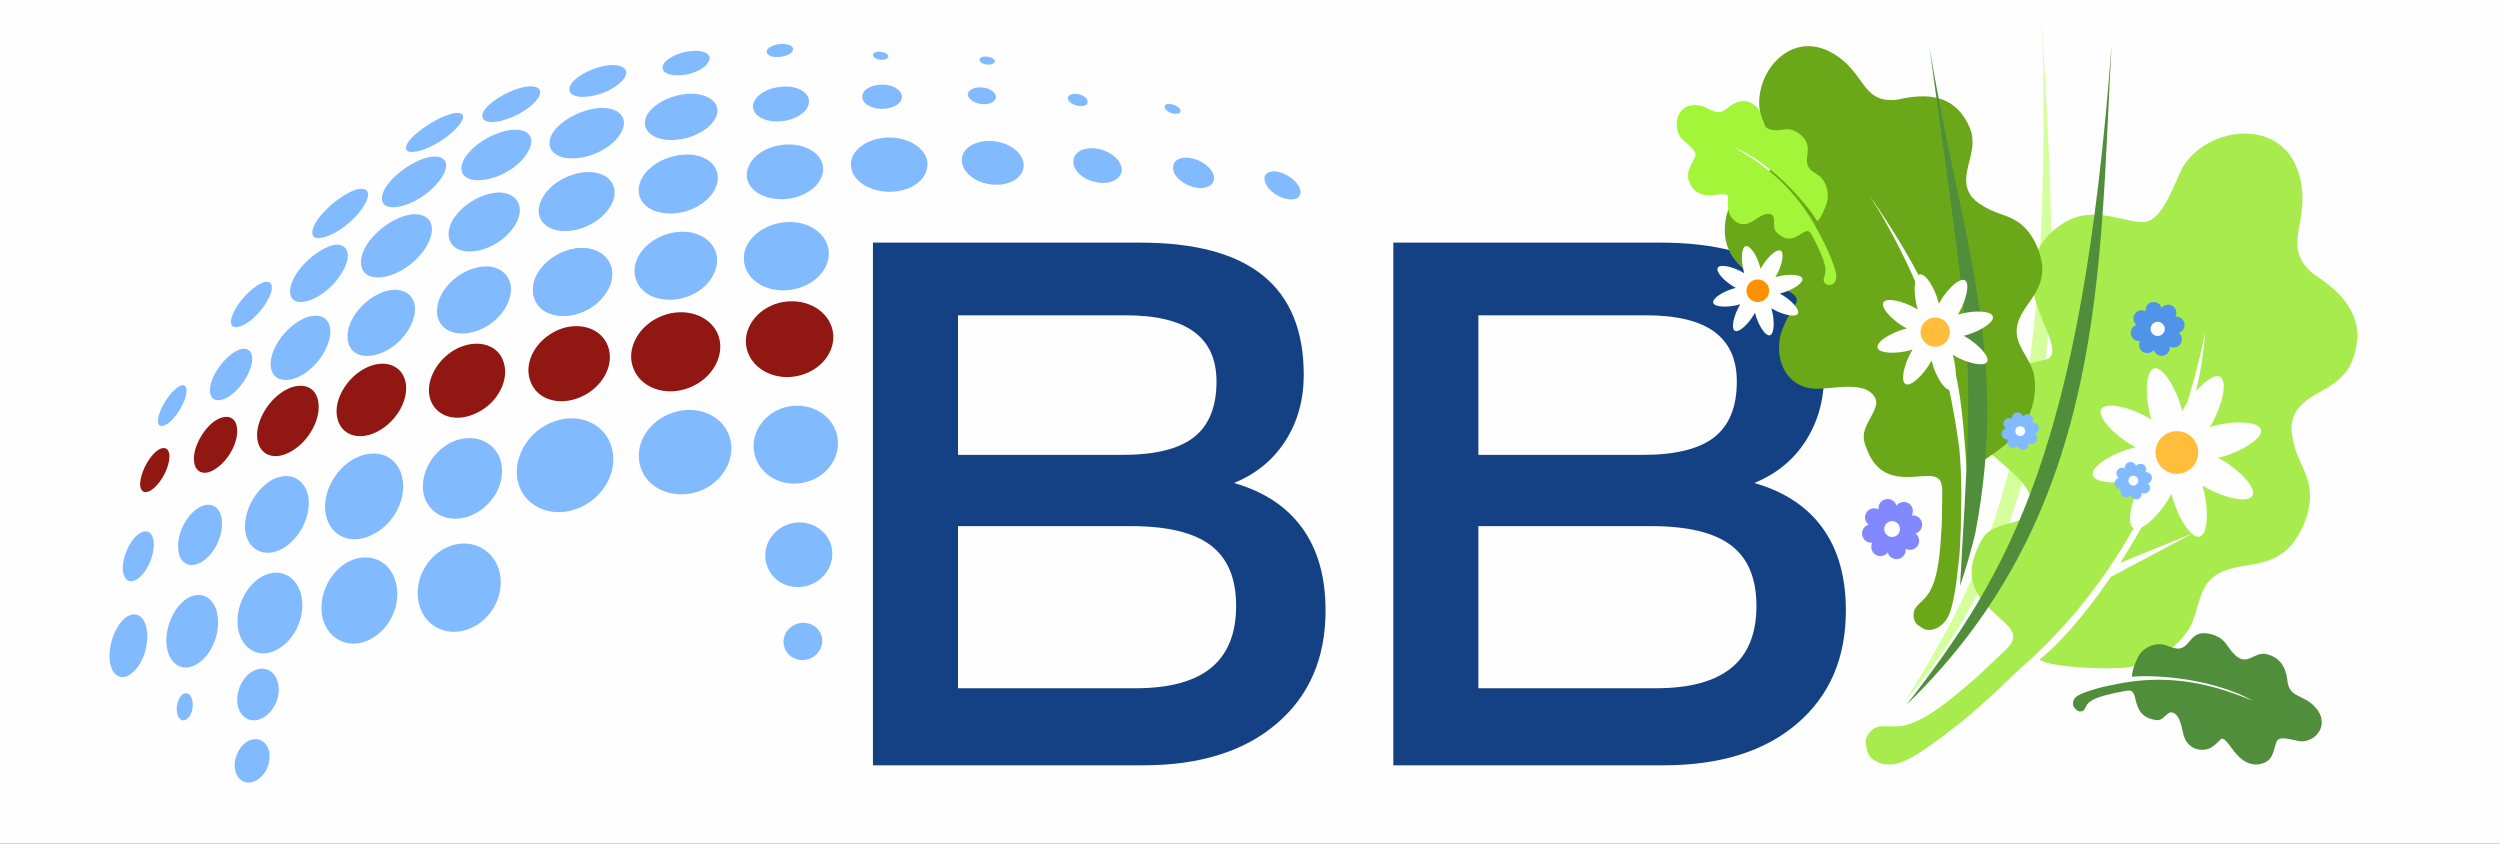 <?xml version="1.0" encoding="UTF-8"?>
<!DOCTYPE svg PUBLIC "-//W3C//DTD SVG 1.1//EN" "http://www.w3.org/Graphics/SVG/1.1/DTD/svg11.dtd">
<!-- Creator: CorelDRAW 2018 (64-Bit Evaluation Version) -->
<svg xmlns="http://www.w3.org/2000/svg" xml:space="preserve" width="400px" height="135px" version="1.1" style="shape-rendering:geometricPrecision; text-rendering:geometricPrecision; image-rendering:optimizeQuality; fill-rule:evenodd; clip-rule:evenodd"
viewBox="0 0 400 135"
 xmlns:xlink="http://www.w3.org/1999/xlink">
 <rect x="0" y="0" width="400" height="135" fill="#333333" stroke="none"/>
 <defs>
  <style type="text/css">
   <![CDATA[
    .fil0 {fill:none}
    .fil1 {fill:#FEFEFE}
    .fil10 {fill:#508E3B}
    .fil8 {fill:#6AA819}
    .fil9 {fill:#A3F539}
    .fil7 {fill:#A7EB4D}
    .fil2 {fill:#D4FF9C}
    .fil11 {fill:#FEFEFE;fill-rule:nonzero}
    .fil5 {fill:#134184;fill-rule:nonzero}
    .fil13 {fill:#4F94E8;fill-rule:nonzero}
    .fil6 {fill:#7EBA32;fill-rule:nonzero}
    .fil14 {fill:#8288FF;fill-rule:nonzero}
    .fil3 {fill:#82BAFF;fill-rule:nonzero}
    .fil4 {fill:#911812;fill-rule:nonzero}
    .fil15 {fill:#FF9100;fill-rule:nonzero}
    .fil12 {fill:#FFBD3B;fill-rule:nonzero}
   ]]>
  </style>
 </defs>
 <g id="Layer_x0020_1">
  <rect class="fil0" width="400" height="135"/>
  <rect class="fil1" x="-57.45" width="457.45" height="135"/>
  <g id="_6201744976">
   <path class="fil2" d="M326.76 3.82c1.58,35.41 6.94,74.12 -21.96,108.4 14.46,-23.08 23.69,-43.93 21.96,-108.4z"/>
   <g>
    <path class="fil3" d="M21.89 85.68c1.38,-1.23 2.59,-0.7 2.71,1.15 0.11,1.97 -0.91,4.41 -2.35,5.62 -1.37,1.13 -2.51,0.46 -2.61,-1.37 -0.06,-1.83 0.95,-4.25 2.25,-5.4z"/>
    <path class="fil3" d="M31.43 81.46c1.91,-1.36 3.74,-0.68 4.05,1.62 0.31,2.39 -1.03,5.38 -3.01,6.7 -1.91,1.27 -3.72,0.53 -3.96,-1.83 -0.23,-2.25 1.03,-5.08 2.92,-6.49z"/>
    <path class="fil4" d="M34.18 67.49c-1.84,1.41 -3.26,4.14 -3.15,6.11 0.1,2.09 1.73,2.7 3.69,1.25 1.98,-1.39 3.43,-4.23 3.21,-6.28 -0.16,-2.04 -1.88,-2.44 -3.75,-1.08zm-9.36 4.88c1.25,-1.12 2.28,-0.84 2.29,0.66 -0.02,1.62 -1.09,3.84 -2.46,5.05 -1.28,1.12 -2.29,0.78 -2.23,-0.81 0.11,-1.59 1.17,-3.75 2.4,-4.9zm20.42 -9.71c-2.6,1.7 -4.41,5.05 -4.07,7.6 0.37,2.65 2.84,3.54 5.56,1.88 2.79,-1.66 4.66,-5.21 4.19,-7.91 -0.44,-2.6 -2.98,-3.28 -5.68,-1.57zm12.98 -3.63c3,-1.66 5.93,-0.78 6.62,1.9 0.72,2.77 -1.28,6.46 -4.38,8.08 -3.04,1.63 -5.95,0.61 -6.51,-2.21 -0.58,-2.65 1.33,-6.12 4.27,-7.77zm15 -3.31c3.22,-1.54 6.57,-0.58 7.38,2.29 0.91,2.89 -1.04,6.53 -4.37,8.08 -3.37,1.64 -6.66,0.48 -7.45,-2.43 -0.74,-2.83 1.28,-6.4 4.44,-7.94zm16.03 -2.91c3.37,-1.45 6.98,-0.32 8.03,2.6 1.11,2.96 -0.91,6.66 -4.41,8.13 -3.54,1.54 -7.17,0.29 -8.08,-2.76 -0.97,-2.91 0.99,-6.43 4.46,-7.97zm16.67 -2.27c3.69,-1.44 7.67,-0.12 8.97,2.98 1.23,3.21 -0.82,7.03 -4.58,8.5 -3.77,1.5 -7.83,0.07 -9,-3.16 -1.19,-3.13 0.93,-6.86 4.61,-8.32zm18.04 -1.87c3.6,-1.27 7.56,0.13 8.92,3.15 1.38,3.1 -0.5,6.7 -4.17,8.02 -3.67,1.34 -7.72,-0.15 -8.99,-3.29 -1.27,-3.07 0.7,-6.59 4.24,-7.88z"/>
    <path class="fil3" d="M125.93 83.96c2.72,-1.05 5.85,0.21 6.9,2.84 1.04,2.65 -0.38,5.68 -3.14,6.75 -2.81,1.08 -5.92,-0.21 -6.91,-2.89 -1.02,-2.64 0.35,-5.62 3.15,-6.7z"/>
    <path class="fil3" d="M55.73 89.87c3.19,-1.63 6.61,-0.28 7.56,3.18 1.04,3.45 -0.84,7.64 -4.14,9.28 -3.23,1.63 -6.56,0.07 -7.51,-3.31 -0.84,-3.47 0.95,-7.46 4.09,-9.15z"/>
    <path class="fil3" d="M71.4 87.62c-3.44,1.65 -5.35,5.77 -4.29,9.28 1.06,3.6 4.81,5.17 8.32,3.56 3.58,-1.62 5.51,-5.85 4.35,-9.44 -1.16,-3.51 -4.9,-5.04 -8.38,-3.4z"/>
    <path class="fil3" d="M29.18 111.12c0.69,-0.53 1.41,-0.06 1.61,1.03 0.22,1.11 -0.2,2.45 -0.92,2.92 -0.69,0.48 -1.38,0 -1.56,-1.1 -0.16,-1.07 0.23,-2.35 0.87,-2.85z"/>
    <path class="fil3" d="M19.96 98.92c1.64,-1.34 3.23,-0.44 3.55,1.99 0.34,2.52 -0.8,5.64 -2.5,6.86 -1.66,1.29 -3.19,0.29 -3.46,-2.12 -0.22,-2.44 0.82,-5.34 2.41,-6.73z"/>
    <path class="fil3" d="M29.77 95.85c2.19,-1.45 4.47,-0.45 5,2.42 0.57,2.93 -0.85,6.47 -3.16,7.92 -2.23,1.43 -4.42,0.26 -4.91,-2.58 -0.46,-2.76 0.91,-6.24 3.07,-7.76z"/>
    <path class="fil3" d="M41.77 92.33c2.75,-1.6 5.62,-0.36 6.4,2.82 0.82,3.2 -0.87,7.15 -3.73,8.73 -2.8,1.6 -5.6,0.17 -6.3,-3.03 -0.66,-3.15 0.95,-6.92 3.63,-8.52z"/>
    <path class="fil3" d="M43.22 76.96c2.73,-1.65 5.41,-0.6 6.06,2.27 0.64,3.02 -1.18,6.87 -4.03,8.52 -2.74,1.56 -5.41,0.41 -5.97,-2.51 -0.47,-2.95 1.23,-6.52 3.94,-8.28z"/>
    <path class="fil3" d="M56.67 73.4c3.33,-1.8 6.76,-0.61 7.62,2.73 0.94,3.38 -1.12,7.6 -4.56,9.35 -3.41,1.81 -6.78,0.45 -7.55,-2.98 -0.8,-3.22 1.26,-7.36 4.49,-9.1z"/>
    <path class="fil3" d="M72.24 70.76c3.29,-1.55 6.79,-0.31 7.82,2.81 1.02,3.22 -0.93,7.16 -4.37,8.76 -3.38,1.6 -6.85,0.21 -7.83,-2.94 -0.85,-3.2 1.06,-6.99 4.38,-8.63z"/>
    <path class="fil3" d="M88.04 67.67c4.06,-1.77 8.39,-0.23 9.7,3.5 1.35,3.78 -0.88,8.3 -5.02,10.07 -4.09,1.76 -8.46,0.12 -9.72,-3.66 -1.19,-3.75 1.08,-8.17 5.04,-9.91z"/>
    <path class="fil3" d="M124.99 65.37c3.46,-1.28 7.35,0.2 8.64,3.35 1.34,3.19 -0.44,6.87 -3.93,8.18 -3.52,1.33 -7.48,-0.21 -8.73,-3.44 -1.25,-3.18 0.53,-6.78 4.02,-8.09z"/>
    <path class="fil3" d="M26 68.13c0.93,-0.07 2.42,-1.66 3.25,-3.48 0.87,-1.82 0.78,-3.17 -0.17,-3 -0.91,0.21 -2.29,1.74 -3.2,3.57 -0.82,1.73 -0.84,3.13 0.12,2.91z"/>
    <path class="fil3" d="M38.08 52.31c-1.36,0.29 -1.51,-1.05 -0.32,-3.05 1.13,-1.88 3.14,-3.72 4.5,-4.12 1.41,-0.35 1.67,0.98 0.52,2.98 -1.19,2.12 -3.29,3.97 -4.7,4.19z"/>
    <path class="fil3" d="M34.97 64.02c1.55,-0.02 3.69,-1.93 4.77,-4.3 1.12,-2.35 0.65,-4.03 -0.88,-3.92 -1.49,0.17 -3.54,2.09 -4.67,4.35 -1.02,2.17 -0.72,3.95 0.78,3.87z"/>
    <path class="fil3" d="M45.61 60.79c2.3,0.13 5.37,-2.29 6.62,-5.19 1.32,-2.88 0.5,-5.21 -1.89,-5.08 -2.17,0.04 -5.06,2.39 -6.37,5.11 -1.33,2.82 -0.61,5.12 1.64,5.16z"/>
    <path class="fil3" d="M58.5 56.94c-2.66,-0.12 -3.64,-2.65 -2.32,-5.54 1.32,-2.8 4.49,-5.07 7.09,-5.04 2.69,0.06 3.93,2.43 2.59,5.41 -1.33,3.04 -4.6,5.32 -7.36,5.17z"/>
    <path class="fil3" d="M73.45 53.34c-3.02,-0.24 -4.36,-2.85 -3.01,-5.83 1.26,-2.84 4.66,-5.02 7.65,-4.89 2.97,0.22 4.47,2.75 3.23,5.72 -1.23,3.03 -4.79,5.28 -7.87,5z"/>
    <path class="fil3" d="M89.34 50.49c-3.32,-0.35 -4.86,-3.13 -3.68,-6.06 1.3,-2.93 4.89,-5.02 8.09,-4.72 3.24,0.34 5.02,2.98 3.84,5.96 -1.24,3.09 -4.9,5.23 -8.25,4.82z"/>
    <path class="fil3" d="M106.05 47.88c3.53,0.54 7.29,-1.52 8.37,-4.56 1.11,-2.97 -0.8,-5.73 -4.28,-6.19 -3.45,-0.41 -7.09,1.55 -8.27,4.45 -1.15,2.96 0.64,5.82 4.18,6.3z"/>
    <path class="fil3" d="M123.87 46.33c3.72,0.65 7.5,-1.29 8.5,-4.31 1,-2.95 -1.16,-5.79 -4.69,-6.4 -3.6,-0.56 -7.3,1.28 -8.41,4.17 -1,2.94 0.97,5.9 4.6,6.54z"/>
    <path class="fil3" d="M187.45 18.1c0.73,0.23 1.32,0.1 1.46,-0.25 0.03,-0.4 -0.48,-0.87 -1.21,-1.11 -0.73,-0.23 -1.33,-0.1 -1.34,0.29 -0.14,0.36 0.48,0.88 1.09,1.07z"/>
    <path class="fil3" d="M172.21 16.87c0.96,0.25 1.78,0.03 1.8,-0.5 0.13,-0.49 -0.49,-1.06 -1.34,-1.28 -0.85,-0.22 -1.67,-0.01 -1.79,0.48 -0.12,0.5 0.49,1.09 1.33,1.3z"/>
    <path class="fil3" d="M205.08 31.6c1.63,0.63 3.02,0.29 2.99,-0.83 0.06,-1.04 -1.18,-2.39 -2.83,-3.06 -1.55,-0.6 -2.89,-0.26 -2.92,0.81 -0.06,1.1 1.14,2.45 2.76,3.08z"/>
    <path class="fil3" d="M190.66 29.85c1.81,0.59 3.38,0.05 3.58,-1.15 0.17,-1.18 -1.16,-2.61 -3.02,-3.24 -1.74,-0.56 -3.38,-0.1 -3.5,1.11 -0.25,1.2 1.04,2.66 2.94,3.28z"/>
    <path class="fil3" d="M174.98 29.06c2.17,0.6 4.1,-0.13 4.47,-1.55 0.25,-1.42 -1.19,-3.01 -3.35,-3.6 -2.04,-0.55 -4.04,0.1 -4.31,1.51 -0.39,1.43 1.02,3.06 3.19,3.64z"/>
    <path class="fil3" d="M157.83 29.38c2.75,0.63 5.38,-0.42 5.88,-2.31 0.49,-1.83 -1.22,-3.76 -3.92,-4.36 -2.59,-0.57 -5.25,0.39 -5.8,2.19 -0.55,1.87 1.19,3.89 3.84,4.48z"/>
    <path class="fil3" d="M156.75 16.6c1.18,0.25 2.33,-0.13 2.56,-0.85 0.23,-0.7 -0.53,-1.46 -1.74,-1.7 -1.21,-0.24 -2.37,0.12 -2.69,0.81 -0.2,0.71 0.56,1.49 1.87,1.74z"/>
    <path class="fil3" d="M140.28 17.35c1.78,0.28 3.57,-0.37 3.95,-1.43 0.4,-1.03 -0.68,-2.06 -2.27,-2.32 -1.72,-0.25 -3.55,0.36 -3.89,1.38 -0.45,1.04 0.54,2.11 2.21,2.37z"/>
    <path class="fil3" d="M124.07 9.13c1.18,0.06 2.42,-0.37 2.74,-0.95 0.32,-0.58 -0.26,-1.09 -1.45,-1.14 -1.05,-0.07 -2.18,0.33 -2.63,0.91 -0.3,0.57 0.29,1.1 1.34,1.18z"/>
    <path class="fil3" d="M123.56 19.39c2.42,0.28 5.03,-0.8 5.7,-2.36 0.7,-1.51 -0.66,-2.91 -2.92,-3.16 -2.4,-0.2 -4.87,0.79 -5.62,2.26 -0.84,1.54 0.52,2.99 2.84,3.26z"/>
    <path class="fil3" d="M106.87 22.39c3.13,0.2 6.51,-1.38 7.61,-3.5 1.04,-2.04 -0.6,-3.75 -3.58,-3.89 -2.89,-0.1 -6.13,1.35 -7.34,3.33 -1.14,2.04 0.36,3.87 3.31,4.06z"/>
    <path class="fil3" d="M108.43 12.05c1.87,0.05 4.15,-0.88 4.82,-1.99 0.82,-1.1 -0.17,-1.95 -2.05,-1.94 -1.89,0.03 -4.12,0.9 -4.92,1.95 -0.78,1.09 0.15,1.99 2.15,1.98z"/>
    <path class="fil3" d="M93.65 15.48c2.32,-0.1 5.02,-1.38 6.16,-2.88 1.05,-1.4 -0.09,-2.33 -2.28,-2.17 -2.2,0.2 -4.88,1.42 -5.94,2.73 -1.13,1.41 -0.26,2.48 2.06,2.32z"/>
    <path class="fil3" d="M79.34 19.49c2.37,-0.32 5.26,-1.87 6.54,-3.51 1.2,-1.52 0.35,-2.44 -1.86,-2.09 -2.08,0.37 -4.95,1.89 -6.2,3.31 -1.31,1.53 -0.6,2.54 1.52,2.29z"/>
    <path class="fil3" d="M66.78 24.21c2.12,-0.44 5.09,-2.26 6.53,-4.03 1.4,-1.63 0.89,-2.54 -1.28,-1.92 -1.91,0.55 -4.72,2.28 -6.18,3.81 -1.52,1.65 -1.05,2.58 0.93,2.14z"/>
    <path class="fil3" d="M63.41 33.13c-2.4,0.3 -2.99,-1.32 -1.48,-3.5 1.58,-2.14 4.59,-4.12 6.89,-4.52 2.42,-0.38 3.32,1.05 1.84,3.29 -1.51,2.36 -4.73,4.45 -7.25,4.73z"/>
    <path class="fil3" d="M76.79 28.83c-2.73,0.14 -3.78,-1.54 -2.28,-3.79 1.47,-2.12 4.76,-4.02 7.43,-4.27 2.78,-0.23 3.87,1.41 2.45,3.67 -1.33,2.31 -4.77,4.29 -7.6,4.39z"/>
    <path class="fil3" d="M91.4 25.34c-2.98,-0.04 -4.29,-1.9 -2.96,-4.1 1.41,-2.14 4.85,-3.89 7.83,-3.98 2.97,-0.01 4.38,1.75 3.08,3.98 -1.21,2.3 -4.87,4.19 -7.95,4.1z"/>
    <path class="fil3" d="M51.61 38.02c-1.95,0.45 -2.18,-0.98 -0.63,-3.11 1.5,-2 4.22,-4.07 6.06,-4.59 1.99,-0.52 2.48,0.76 0.97,2.92 -1.43,2.21 -4.3,4.33 -6.4,4.78z"/>
    <path class="fil3" d="M48.36 48.31c2.22,-0.17 5.16,-2.41 6.53,-5.01 1.45,-2.58 0.74,-4.35 -1.34,-4.13 -2.14,0.39 -4.95,2.62 -6.34,4.97 -1.41,2.47 -0.92,4.34 1.15,4.17z"/>
    <path class="fil3" d="M60.57 44.38c2.85,-0.05 6.35,-2.42 7.89,-5.37 1.45,-2.79 0.39,-4.92 -2.42,-4.72 -2.69,0.25 -5.98,2.51 -7.56,5.2 -1.49,2.73 -0.64,4.98 2.09,4.89z"/>
    <path class="fil3" d="M74.94 40.24c2.98,0.07 6.42,-2.02 7.76,-4.74 1.24,-2.58 -0.06,-4.67 -2.88,-4.7 -2.82,0.06 -6.09,2.06 -7.5,4.59 -1.32,2.56 -0.19,4.75 2.62,4.85z"/>
    <path class="fil3" d="M89.89 36.96c3.22,0.22 6.8,-1.77 8.06,-4.48 1.16,-2.58 -0.36,-4.81 -3.48,-4.95 -3.05,-0.12 -6.52,1.79 -7.77,4.29 -1.38,2.63 0.13,4.9 3.19,5.14z"/>
    <path class="fil3" d="M106.36 34.11c3.4,0.39 7.08,-1.49 8.18,-4.15 1.08,-2.57 -0.64,-4.9 -3.94,-5.21 -3.34,-0.24 -6.82,1.5 -8.02,4 -1.21,2.58 0.42,5.02 3.78,5.36z"/>
    <path class="fil3" d="M123.84 31.78c3.28,0.51 6.7,-1.1 7.65,-3.55 0.9,-2.37 -0.99,-4.61 -4.24,-5.05 -3.17,-0.41 -6.51,1.1 -7.45,3.4 -1.1,2.4 0.71,4.75 4.04,5.2z"/>
    <path class="fil3" d="M140.82 30.54c3.27,0.63 6.72,-0.83 7.4,-3.22 0.82,-2.3 -1.19,-4.6 -4.47,-5.19 -3.2,-0.56 -6.49,0.79 -7.4,3.05 -0.88,2.34 1.06,4.76 4.47,5.36z"/>
    <path class="fil3" d="M158.1 9.09c-0.63,-0.12 -1.3,0.04 -1.34,0.37 -0.17,0.33 0.3,0.71 0.92,0.84 0.76,0.14 1.29,-0.05 1.47,-0.38 0.17,-0.32 -0.29,-0.69 -1.05,-0.83z"/>
    <path class="fil3" d="M40.37 107.43c1.76,-1.02 3.61,-0.23 4.1,1.81 0.53,2.05 -0.55,4.59 -2.39,5.59 -1.79,1.03 -3.58,0.11 -4.04,-1.93 -0.42,-2.03 0.61,-4.44 2.33,-5.47z"/>
    <path class="fil3" d="M107.26 78.89c3.96,0.93 8.18,-1.37 9.41,-5.09 1.24,-3.65 -0.89,-7.24 -4.78,-8.06 -3.86,-0.77 -7.96,1.42 -9.29,4.97 -1.3,3.62 0.7,7.33 4.66,8.18z"/>
    <path class="fil3" d="M39.58 118.63c1.48,-0.85 3.03,-0.19 3.45,1.52 0.44,1.73 -0.47,3.86 -2.01,4.71 -1.51,0.86 -3.01,0.09 -3.39,-1.63 -0.36,-1.7 0.51,-3.74 1.95,-4.6z"/>
    <path class="fil3" d="M127.38 99.86c1.57,-0.61 3.38,0.12 3.98,1.63 0.6,1.54 -0.22,3.29 -1.81,3.9 -1.62,0.63 -3.42,-0.12 -3.99,-1.67 -0.59,-1.52 0.2,-3.24 1.82,-3.86z"/>
    <path class="fil3" d="M141.05 8.31c-0.64,-0.12 -1.3,0.04 -1.34,0.38 -0.17,0.32 0.3,0.7 0.92,0.83 0.75,0.14 1.29,-0.04 1.47,-0.38 0.17,-0.32 -0.3,-0.69 -1.05,-0.83z"/>
   </g>
   <path class="fil3" d="M89.34 50.49c-3.32,-0.35 -4.86,-3.13 -3.68,-6.06 1.3,-2.93 4.89,-5.02 8.09,-4.72 3.24,0.34 5.02,2.98 3.84,5.96 -1.24,3.09 -4.9,5.23 -8.25,4.82z"/>
   <path class="fil5" d="M236.54 84.18l0 25.94 28.42 0c5.37,0 9.41,-1.09 12.06,-3.26 2.68,-2.19 4.01,-5.49 4.01,-9.91 0,-4.4 -1.34,-7.61 -4.03,-9.67 -2.7,-2.07 -6.96,-3.1 -12.83,-3.1l-27.63 0zm0 -33.73l0 22.33 26.33 0c5.21,0 9.02,-0.95 11.42,-2.83 2.41,-1.89 3.6,-4.87 3.6,-8.9 0,-3.57 -1.2,-6.2 -3.6,-7.97 -2.4,-1.76 -6.05,-2.63 -10.92,-2.63l-26.83 0zm-13.61 -11.63l42.77 0c8.74,0 15.3,1.76 19.64,5.27 4.34,3.52 6.51,8.82 6.51,15.9 0,3.95 -0.97,7.48 -2.93,10.54 -1.95,3.06 -4.71,5.31 -8.24,6.75 4.81,1.37 8.46,3.78 10.94,7.21 2.48,3.44 3.72,7.85 3.72,13.18 0,7.62 -2.6,13.65 -7.81,18.11 -5.19,4.44 -12.33,6.67 -21.38,6.67l-43.22 0 0 -83.63zm-69.65 45.36l0 25.94 28.43 0c5.37,0 9.4,-1.09 12.06,-3.26 2.67,-2.19 4.01,-5.49 4.01,-9.91 0,-4.4 -1.34,-7.61 -4.03,-9.67 -2.7,-2.07 -6.96,-3.1 -12.84,-3.1l-27.63 0zm0 -33.73l0 22.33 26.34 0c5.21,0 9.02,-0.95 11.41,-2.83 2.41,-1.89 3.61,-4.87 3.61,-8.9 0,-3.57 -1.2,-6.2 -3.61,-7.97 -2.4,-1.76 -6.05,-2.63 -10.91,-2.63l-26.84 0zm-13.61 -11.63l42.78 0c8.74,0 15.3,1.76 19.63,5.27 4.35,3.52 6.52,8.82 6.52,15.9 0,3.95 -0.97,7.48 -2.93,10.54 -1.96,3.06 -4.71,5.31 -8.24,6.75 4.81,1.37 8.46,3.78 10.93,7.21 2.49,3.45 3.73,7.85 3.73,13.18 0,7.62 -2.6,13.65 -7.82,18.11 -5.19,4.44 -12.33,6.67 -21.38,6.67l-43.22 0 0 -83.63z"/>
   <polygon class="fil6" points="106.98,67.86 106.99,67.87 106.99,67.85 "/>
   <path class="fil7" d="M352.84 53.13c-0.97,13.59 -7.18,26.96 -13.6,36.91l11.71 -4.75 -13.21 7.01c-4.45,6.52 -8.82,11.28 -11.41,13.2 1.27,1.32 11.71,1.71 14.28,1.25 3.78,-0.68 7.24,-2.69 9.33,-5.66 2.03,-2.87 1.45,-7 4.63,-9.09 3.35,-2.21 7.87,-0.8 11.46,-4.18 1.99,-1.87 4.1,-6.24 3.45,-9.91 -0.57,-3.13 -2,-4.11 -2.72,-8.11 -0.91,-5.11 3.79,-6.51 5.98,-8 1.01,-0.69 1.22,-0.77 2.03,-1.63 0.69,-0.74 1,-1.12 1.4,-2.06 2.57,-5.88 -0.02,-10.14 -4.93,-13.53 -0.53,-0.37 -0.92,-0.59 -1.41,-1.03 -4.95,-4.44 0.1,-8.19 -1.95,-15.54 -2.63,-9.41 -14.6,-7.85 -18.58,-1.35 -0.95,1.54 -3.04,8.3 -5.9,8.81 -2.83,0.51 -8.16,-2.81 -13,0.08 -4,2.39 -5.96,6.11 -5.07,11.05 0.8,4.51 4.67,9.79 2.26,10.84 -0.39,0.17 -2.44,0.58 -2.91,0.71 -2.71,0.8 -4.59,1.58 -6.33,3.5 -2.46,2.7 -3.29,6.59 -0.77,9.84 2.13,2.75 8.63,6.16 7.31,10.2 -0.54,1.68 -3.14,1.85 -5.07,2.55 -2.23,0.82 -2.7,1.85 -3.49,3.65 -1.81,4.12 -0.66,7.03 2.42,9.89 2.84,2.64 4.78,3.71 2.07,6.29l-4.08 3.85c-0.74,0.72 -1.38,1.19 -2.14,1.86 -9.64,8.41 -11.26,6 -14.03,6.49 -1.08,0.2 -2.23,1.54 -2.03,2.69l0.19 1.05c0.29,1.59 2.33,2.63 4.52,2.23 2.78,-0.5 7.78,-4.62 9.78,-6.11 2.68,-2.01 7.66,-6.72 10.11,-9.07 16.05,-13.96 25.45,-33.19 29.7,-53.93zm-0.06 -0.35l0.06 0.04c-0.01,0 -0.08,-0.02 -0.06,-0.04z"/>
   <path class="fil8" d="M299.13 31.29c14.84,21.42 14.51,31.2 15.54,43.63 1.49,0 7.62,-4.54 8.8,-6.3 1.73,-2.58 2.51,-5.73 1.96,-8.62 -0.53,-2.8 -3.26,-4.79 -2.69,-7.82 0.6,-3.19 3.98,-5.03 4.03,-9.03 0.03,-2.21 -1.33,-5.91 -3.83,-7.59 -2.14,-1.44 -3.52,-1.15 -6.26,-2.99 -3.49,-2.35 -1.65,-5.87 -1.29,-7.99 0.17,-0.98 0.24,-1.14 0.2,-2.1 -0.05,-0.82 -0.09,-1.21 -0.41,-1.98 -1.98,-4.8 -5.92,-5.7 -10.66,-4.75 -0.52,0.1 -0.86,0.21 -1.4,0.24 -5.37,0.38 -4.71,-4.67 -10.15,-7.62 -6.96,-3.77 -12.8,4.08 -11.25,10.07 0.36,1.41 3.12,6.44 1.8,8.4 -1.3,1.93 -6.23,3.16 -7.27,7.61 -0.87,3.68 0.2,6.92 3.57,9.18 3.08,2.07 8.34,2.79 7.59,4.79 -0.12,0.33 -1.04,1.75 -1.22,2.1 -1.07,2.03 -1.67,3.56 -1.53,5.66 0.18,2.95 1.99,5.62 5.3,5.99 2.8,0.31 8.45,-1.55 10.06,1.49 0.67,1.26 -0.7,2.87 -1.37,4.39 -0.78,1.76 -0.45,2.62 0.15,4.09 1.38,3.38 3.73,4.34 7.13,4.16 3.13,-0.17 4.85,-0.69 4.83,2.35l-0.06 4.54c0,0.83 -0.08,1.47 -0.12,2.29 -0.53,10.35 -2.85,9.94 -4.12,11.83 -0.5,0.74 -0.37,2.16 0.42,2.7l0.72 0.48c1.08,0.72 2.84,0.12 3.84,-1.38 1.28,-1.9 1.69,-7.13 1.95,-9.14 0.35,-2.69 0.41,-8.24 0.42,-11 0,-2.31 -0.1,-5.27 -0.36,-7.55 -1.91,-13.52 -5,-23.96 -11.93,-36.18 -0.4,-0.7 -0.69,-1.26 -1.14,-1.94l-1.25 -2.01zm-0.24 -0.16l0.06 -0.02c0,0.01 -0.06,0.04 -0.06,0.02z"/>
   <path class="fil9" d="M277.39 23.53c6.97,2.89 12.69,10.55 13.37,11.88 0.51,-0.26 1.57,-2.73 1.65,-3.54 0.13,-1.19 -0.17,-2.4 -0.88,-3.29 -0.69,-0.86 -1.97,-1.05 -2.32,-2.18 -0.38,-1.2 0.44,-2.43 -0.26,-3.81 -0.39,-0.76 -1.52,-1.77 -2.67,-1.89 -0.99,-0.11 -1.41,0.24 -2.67,0.1 -1.62,-0.17 -1.62,-1.7 -1.88,-2.49 -0.12,-0.36 -0.13,-0.43 -0.31,-0.75 -0.17,-0.27 -0.25,-0.4 -0.5,-0.6 -1.54,-1.28 -3.04,-0.88 -4.49,0.3 -0.16,0.13 -0.26,0.23 -0.43,0.33 -1.77,1.1 -2.45,-0.74 -4.83,-0.77 -3.06,-0.03 -3.63,3.7 -2.03,5.46 0.38,0.42 2.22,1.64 2.13,2.54 -0.09,0.89 -1.56,2.2 -1.11,3.91 0.37,1.41 1.31,2.32 2.87,2.48 1.43,0.15 3.35,-0.55 3.45,0.27 0.02,0.13 -0.04,0.78 -0.04,0.93 0,0.89 0.08,1.52 0.5,2.21 0.6,0.97 1.69,1.56 2.89,1.09 1.01,-0.4 2.6,-2.05 3.7,-1.31 0.45,0.31 0.28,1.11 0.32,1.75 0.05,0.74 0.32,0.97 0.79,1.36 1.08,0.91 2.05,0.81 3.18,0.14 1.03,-0.62 1.52,-1.11 2.06,-0.07l0.8 1.56c0.15,0.28 0.24,0.51 0.37,0.8 1.69,3.63 0.82,3.9 0.73,4.78 -0.04,0.34 0.27,0.8 0.63,0.84l0.33 0.03c0.5,0.05 0.99,-0.46 1.06,-1.16 0.1,-0.88 -0.7,-2.73 -0.98,-3.46 -0.36,-0.98 -1.34,-2.89 -1.84,-3.83 -2.83,-5.41 -6.74,-9.5 -12.06,-12.69 -0.27,-0.17 -0.46,-0.31 -0.74,-0.46l-0.79 -0.46zm-0.11 -0.02l0.02 -0.01c0,0 -0.01,0.02 -0.02,0.01z"/>
   <path class="fil10" d="M308.68 7.38c5.34,31.82 12.84,49.04 7.38,77.89 -0.68,2.86 -1.51,5.68 -2.45,8.47 2.22,-38.9 2.24,-34.28 -4.93,-86.36z"/>
   <path class="fil10" d="M337.86 7.14c-2,35.38 -0.59,74.44 -32.81,105.61 16.72,-21.5 28.01,-41.31 32.81,-105.61z"/>
   <g>
    <path class="fil11" d="M305.64 56.04c0.13,-0.03 0.26,-0.07 0.38,-0.11 -0.07,0.11 -0.14,0.22 -0.21,0.34 -1.14,2 -1.77,4.68 -0.93,5.17 0.84,0.48 2.83,-1.42 3.98,-3.42 0.07,-0.12 0.13,-0.24 0.19,-0.35 0.03,0.12 0.06,0.25 0.1,0.39 0.6,2.22 2.05,4.56 2.99,4.31 0.93,-0.26 1,-3.01 0.4,-5.23 -0.04,-0.14 -0.08,-0.26 -0.12,-0.39 0.11,0.07 0.23,0.14 0.35,0.21 2,1.15 4.68,1.78 5.16,0.94 0.48,-0.85 -1.42,-2.84 -3.42,-3.99 -0.12,-0.07 -0.23,-0.13 -0.35,-0.19 0.13,-0.03 0.26,-0.06 0.39,-0.09 2.22,-0.61 4.57,-2.06 4.31,-2.99 -0.25,-0.94 -3.01,-1.01 -5.23,-0.4 -0.13,0.03 -0.26,0.07 -0.38,0.11 0.07,-0.11 0.13,-0.22 0.2,-0.34 1.15,-2 1.78,-4.68 0.94,-5.16 -0.84,-0.49 -2.84,1.41 -3.98,3.41 -0.07,0.12 -0.13,0.24 -0.19,0.35 -0.03,-0.12 -0.06,-0.25 -0.1,-0.39 -0.6,-2.22 -2.05,-4.56 -2.99,-4.31 -0.94,0.26 -1,3.01 -0.4,5.23 0.04,0.14 0.07,0.26 0.11,0.39 -0.11,-0.07 -0.22,-0.14 -0.34,-0.21 -2,-1.15 -4.68,-1.78 -5.16,-0.93 -0.48,0.84 1.41,2.83 3.41,3.98 0.12,0.07 0.24,0.13 0.36,0.19 -0.13,0.03 -0.26,0.06 -0.39,0.09 -2.23,0.61 -4.57,2.06 -4.31,2.99 0.25,0.94 3,1.01 5.23,0.4z"/>
    <path class="fil12" d="M307.37 53.75c0.34,1.25 1.63,1.99 2.88,1.65 1.25,-0.34 1.99,-1.62 1.65,-2.87 -0.34,-1.25 -1.63,-1.99 -2.88,-1.65 -1.25,0.34 -1.99,1.62 -1.65,2.87z"/>
   </g>
   <g>
    <path class="fil13" d="M349.51 51.71c-0.15,-0.67 -0.79,-1.12 -1.46,-1.03 0.32,-0.6 0.14,-1.35 -0.44,-1.72 -0.58,-0.38 -1.34,-0.24 -1.75,0.3 -0.2,-0.66 -0.86,-1.06 -1.54,-0.92 -0.68,0.15 -1.12,0.79 -1.03,1.46 -0.6,-0.32 -1.35,-0.14 -1.73,0.44 -0.37,0.58 -0.23,1.34 0.3,1.75 -0.65,0.2 -1.05,0.86 -0.91,1.54 0.14,0.68 0.78,1.12 1.46,1.03 -0.32,0.6 -0.14,1.35 0.44,1.73 0.58,0.37 1.34,0.23 1.75,-0.3 0.2,0.65 0.86,1.05 1.54,0.91 0.67,-0.14 1.12,-0.78 1.03,-1.46 0.6,0.32 1.35,0.14 1.73,-0.43 0.37,-0.58 0.23,-1.34 -0.31,-1.76 0.66,-0.19 1.06,-0.86 0.92,-1.54z"/>
    <path class="fil11" d="M346.34 52.39c0.13,0.61 -0.26,1.21 -0.88,1.34 -0.61,0.13 -1.21,-0.26 -1.34,-0.87 -0.13,-0.62 0.26,-1.22 0.87,-1.35 0.62,-0.13 1.22,0.26 1.35,0.88z"/>
   </g>
   <g>
    <path class="fil14" d="M307.51 83.64c-0.16,-0.76 -0.87,-1.26 -1.63,-1.16 0.37,-0.67 0.16,-1.51 -0.48,-1.93 -0.65,-0.42 -1.5,-0.26 -1.96,0.34 -0.22,-0.73 -0.96,-1.18 -1.72,-1.02 -0.76,0.16 -1.25,0.88 -1.15,1.63 -0.67,-0.36 -1.51,-0.16 -1.93,0.49 -0.42,0.64 -0.26,1.49 0.34,1.96 -0.73,0.21 -1.18,0.96 -1.02,1.71 0.16,0.76 0.87,1.25 1.62,1.16 -0.36,0.66 -0.15,1.5 0.49,1.92 0.65,0.43 1.5,0.27 1.96,-0.33 0.22,0.73 0.96,1.18 1.72,1.02 0.75,-0.16 1.25,-0.88 1.15,-1.63 0.67,0.36 1.51,0.16 1.93,-0.49 0.42,-0.65 0.26,-1.49 -0.34,-1.96 0.73,-0.22 1.18,-0.96 1.02,-1.71z"/>
    <path class="fil11" d="M303.97 84.39c0.15,0.68 -0.29,1.35 -0.97,1.5 -0.69,0.14 -1.36,-0.29 -1.5,-0.98 -0.15,-0.68 0.29,-1.36 0.97,-1.5 0.69,-0.15 1.36,0.29 1.5,0.98z"/>
   </g>
   <g>
    <path class="fil3" d="M326.21 68.35c-0.1,-0.47 -0.54,-0.78 -1.01,-0.72 0.22,-0.41 0.1,-0.94 -0.3,-1.2 -0.41,-0.26 -0.93,-0.16 -1.22,0.21 -0.14,-0.45 -0.6,-0.73 -1.07,-0.63 -0.47,0.1 -0.78,0.54 -0.71,1.01 -0.42,-0.22 -0.94,-0.1 -1.2,0.3 -0.26,0.4 -0.17,0.93 0.21,1.22 -0.46,0.13 -0.74,0.6 -0.64,1.07 0.1,0.46 0.55,0.77 1.02,0.71 -0.23,0.42 -0.1,0.94 0.3,1.2 0.4,0.26 0.93,0.16 1.22,-0.21 0.13,0.45 0.59,0.73 1.06,0.63 0.47,-0.09 0.78,-0.54 0.72,-1.01 0.41,0.23 0.93,0.1 1.2,-0.3 0.26,-0.4 0.16,-0.93 -0.21,-1.22 0.45,-0.13 0.73,-0.59 0.63,-1.06z"/>
    <path class="fil11" d="M324.01 68.81c0.09,0.43 -0.18,0.85 -0.6,0.94 -0.43,0.09 -0.85,-0.19 -0.94,-0.61 -0.09,-0.43 0.18,-0.84 0.61,-0.93 0.42,-0.09 0.84,0.18 0.93,0.6z"/>
   </g>
   <g>
    <path class="fil11" d="M278.16 48.76c0.1,-0.03 0.2,-0.06 0.29,-0.09 -0.05,0.09 -0.1,0.17 -0.15,0.27 -0.89,1.54 -1.38,3.61 -0.73,3.98 0.65,0.38 2.19,-1.09 3.08,-2.63 0.05,-0.1 0.1,-0.19 0.15,-0.27 0.02,0.09 0.04,0.19 0.07,0.29 0.47,1.72 1.59,3.53 2.31,3.33 0.72,-0.19 0.78,-2.32 0.31,-4.04 -0.03,-0.1 -0.06,-0.2 -0.09,-0.29 0.09,0.05 0.17,0.1 0.27,0.16 1.54,0.88 3.61,1.37 3.99,0.72 0.37,-0.65 -1.1,-2.19 -2.64,-3.08 -0.1,-0.05 -0.19,-0.1 -0.27,-0.14 0.09,-0.03 0.19,-0.05 0.3,-0.08 1.72,-0.47 3.52,-1.59 3.33,-2.31 -0.2,-0.72 -2.33,-0.77 -4.05,-0.31 -0.1,0.03 -0.2,0.06 -0.29,0.09 0.05,-0.08 0.11,-0.17 0.16,-0.26 0.88,-1.55 1.37,-3.62 0.72,-3.99 -0.65,-0.38 -2.19,1.09 -3.08,2.64 -0.05,0.09 -0.1,0.18 -0.14,0.27 -0.03,-0.1 -0.05,-0.2 -0.08,-0.3 -0.46,-1.72 -1.58,-3.53 -2.31,-3.33 -0.72,0.19 -0.77,2.32 -0.31,4.04 0.03,0.1 0.06,0.2 0.09,0.29 -0.08,-0.05 -0.17,-0.1 -0.26,-0.15 -1.55,-0.89 -3.62,-1.38 -3.99,-0.73 -0.37,0.65 1.09,2.19 2.64,3.08 0.09,0.05 0.18,0.1 0.27,0.15 -0.1,0.02 -0.2,0.04 -0.3,0.07 -1.72,0.47 -3.53,1.59 -3.33,2.31 0.2,0.72 2.32,0.77 4.04,0.31z"/>
    <path class="fil15" d="M279.5 46.99c0.26,0.97 1.26,1.54 2.22,1.27 0.97,-0.26 1.54,-1.25 1.28,-2.22 -0.27,-0.96 -1.26,-1.53 -2.23,-1.27 -0.96,0.26 -1.53,1.25 -1.27,2.22z"/>
   </g>
   <path class="fil10" d="M360.55 112.16c-7.65,-4.21 -17.87,-4.14 -19.4,-3.86 -0.21,-0.62 0.8,-3.19 1.33,-3.81 0.79,-0.91 1.93,-1.45 3.15,-1.42 1.18,0.03 2.34,1.04 3.46,0.59 1.19,-0.47 1.46,-2.01 3.04,-2.31 0.87,-0.16 2.52,0.15 3.52,1.09 0.86,0.8 0.93,1.4 2.03,2.42 1.4,1.31 2.55,0.29 3.34,0 0.36,-0.14 0.42,-0.18 0.8,-0.23 0.33,-0.04 0.49,-0.04 0.84,0.04 2.17,0.5 3.06,2.09 3.32,4.15 0.03,0.23 0.03,0.38 0.09,0.61 0.58,2.28 2.49,1.66 4.39,3.74 2.43,2.67 0.11,5.66 -2.47,5.43 -0.61,-0.06 -2.97,-0.87 -3.57,-0.19 -0.59,0.68 -0.41,2.84 -2.03,3.59 -1.34,0.61 -2.77,0.39 -4.12,-0.88 -1.24,-1.15 -2.23,-3.31 -2.92,-2.86 -0.12,0.07 -0.55,0.56 -0.67,0.66 -0.66,0.59 -1.18,0.95 -2.03,1.04 -1.2,0.12 -2.5,-0.45 -3.09,-1.82 -0.5,-1.16 -0.52,-3.66 -1.95,-4.13 -0.59,-0.2 -1.04,0.49 -1.55,0.88 -0.59,0.45 -0.98,0.37 -1.64,0.21 -1.53,-0.35 -2.22,-1.26 -2.61,-2.7 -0.36,-1.34 -0.38,-2.09 -1.58,-1.88l-1.79 0.34c-0.33,0.06 -0.58,0.14 -0.89,0.21 -4.03,0.94 -3.56,1.88 -4.13,2.55 -0.23,0.26 -0.81,0.3 -1.13,0l-0.29 -0.26c-0.43,-0.41 -0.43,-1.19 0.03,-1.72 0.58,-0.66 2.6,-1.2 3.36,-1.44 1.02,-0.33 3.21,-0.74 4.3,-0.94 6.26,-1.1 12.39,-0.39 18.97,2.16 0.34,0.12 0.6,0.21 0.92,0.35l0.97 0.39zm0.1 0.09l0 -0.03c0,0 -0.01,0.03 0,0.03z"/>
   <g>
    <path class="fil11" d="M342.47 76.63c0.19,-0.05 0.38,-0.11 0.56,-0.16 -0.1,0.16 -0.2,0.32 -0.3,0.49 -1.68,2.92 -2.59,6.83 -1.37,7.53 1.23,0.71 4.14,-2.06 5.81,-4.98 0.1,-0.17 0.19,-0.34 0.28,-0.51 0.04,0.18 0.09,0.37 0.14,0.57 0.88,3.24 2.99,6.65 4.36,6.28 1.36,-0.37 1.46,-4.38 0.58,-7.63 -0.05,-0.19 -0.11,-0.37 -0.16,-0.55 0.16,0.1 0.32,0.2 0.49,0.3 2.92,1.67 6.83,2.59 7.53,1.36 0.71,-1.23 -2.06,-4.13 -4.98,-5.81 -0.17,-0.1 -0.34,-0.19 -0.51,-0.27 0.18,-0.05 0.37,-0.09 0.57,-0.14 3.24,-0.89 6.65,-3 6.28,-4.36 -0.37,-1.37 -4.38,-1.47 -7.63,-0.59 -0.19,0.06 -0.37,0.11 -0.55,0.17 0.1,-0.16 0.2,-0.33 0.3,-0.5 1.67,-2.92 2.59,-6.83 1.36,-7.53 -1.23,-0.7 -4.13,2.06 -5.81,4.98 -0.1,0.18 -0.19,0.35 -0.27,0.51 -0.05,-0.18 -0.09,-0.37 -0.14,-0.56 -0.89,-3.25 -3,-6.66 -4.36,-6.29 -1.37,0.37 -1.47,4.38 -0.59,7.63 0.05,0.19 0.11,0.38 0.17,0.56 -0.16,-0.1 -0.33,-0.2 -0.5,-0.3 -2.92,-1.68 -6.83,-2.59 -7.53,-1.37 -0.7,1.23 2.06,4.14 4.98,5.81 0.18,0.1 0.35,0.19 0.51,0.28 -0.18,0.04 -0.37,0.09 -0.56,0.14 -3.25,0.88 -6.66,2.99 -6.29,4.36 0.37,1.36 4.38,1.46 7.63,0.58z"/>
    <path class="fil12" d="M345 73.29c0.49,1.82 2.37,2.9 4.19,2.41 1.82,-0.5 2.9,-2.38 2.41,-4.2 -0.5,-1.82 -2.38,-2.9 -4.2,-2.4 -1.82,0.49 -2.9,2.37 -2.4,4.19z"/>
   </g>
   <g>
    <path class="fil3" d="M344.29 76.27c-0.1,-0.47 -0.54,-0.78 -1.01,-0.72 0.23,-0.41 0.1,-0.94 -0.3,-1.2 -0.4,-0.26 -0.93,-0.16 -1.22,0.21 -0.13,-0.45 -0.59,-0.73 -1.06,-0.63 -0.47,0.1 -0.78,0.54 -0.72,1.01 -0.41,-0.22 -0.94,-0.1 -1.2,0.3 -0.26,0.41 -0.16,0.93 0.21,1.22 -0.45,0.13 -0.73,0.6 -0.63,1.07 0.1,0.47 0.54,0.77 1.01,0.71 -0.22,0.42 -0.1,0.94 0.3,1.2 0.4,0.26 0.93,0.16 1.22,-0.21 0.13,0.45 0.6,0.73 1.07,0.64 0.46,-0.1 0.77,-0.55 0.71,-1.02 0.42,0.23 0.94,0.1 1.2,-0.3 0.26,-0.4 0.16,-0.93 -0.21,-1.22 0.45,-0.13 0.73,-0.59 0.63,-1.06z"/>
    <path class="fil11" d="M342.1 76.73c0.08,0.43 -0.19,0.85 -0.61,0.94 -0.43,0.09 -0.84,-0.18 -0.93,-0.61 -0.09,-0.43 0.18,-0.84 0.6,-0.93 0.43,-0.09 0.85,0.18 0.94,0.6z"/>
   </g>
  </g>
 </g>
</svg>
